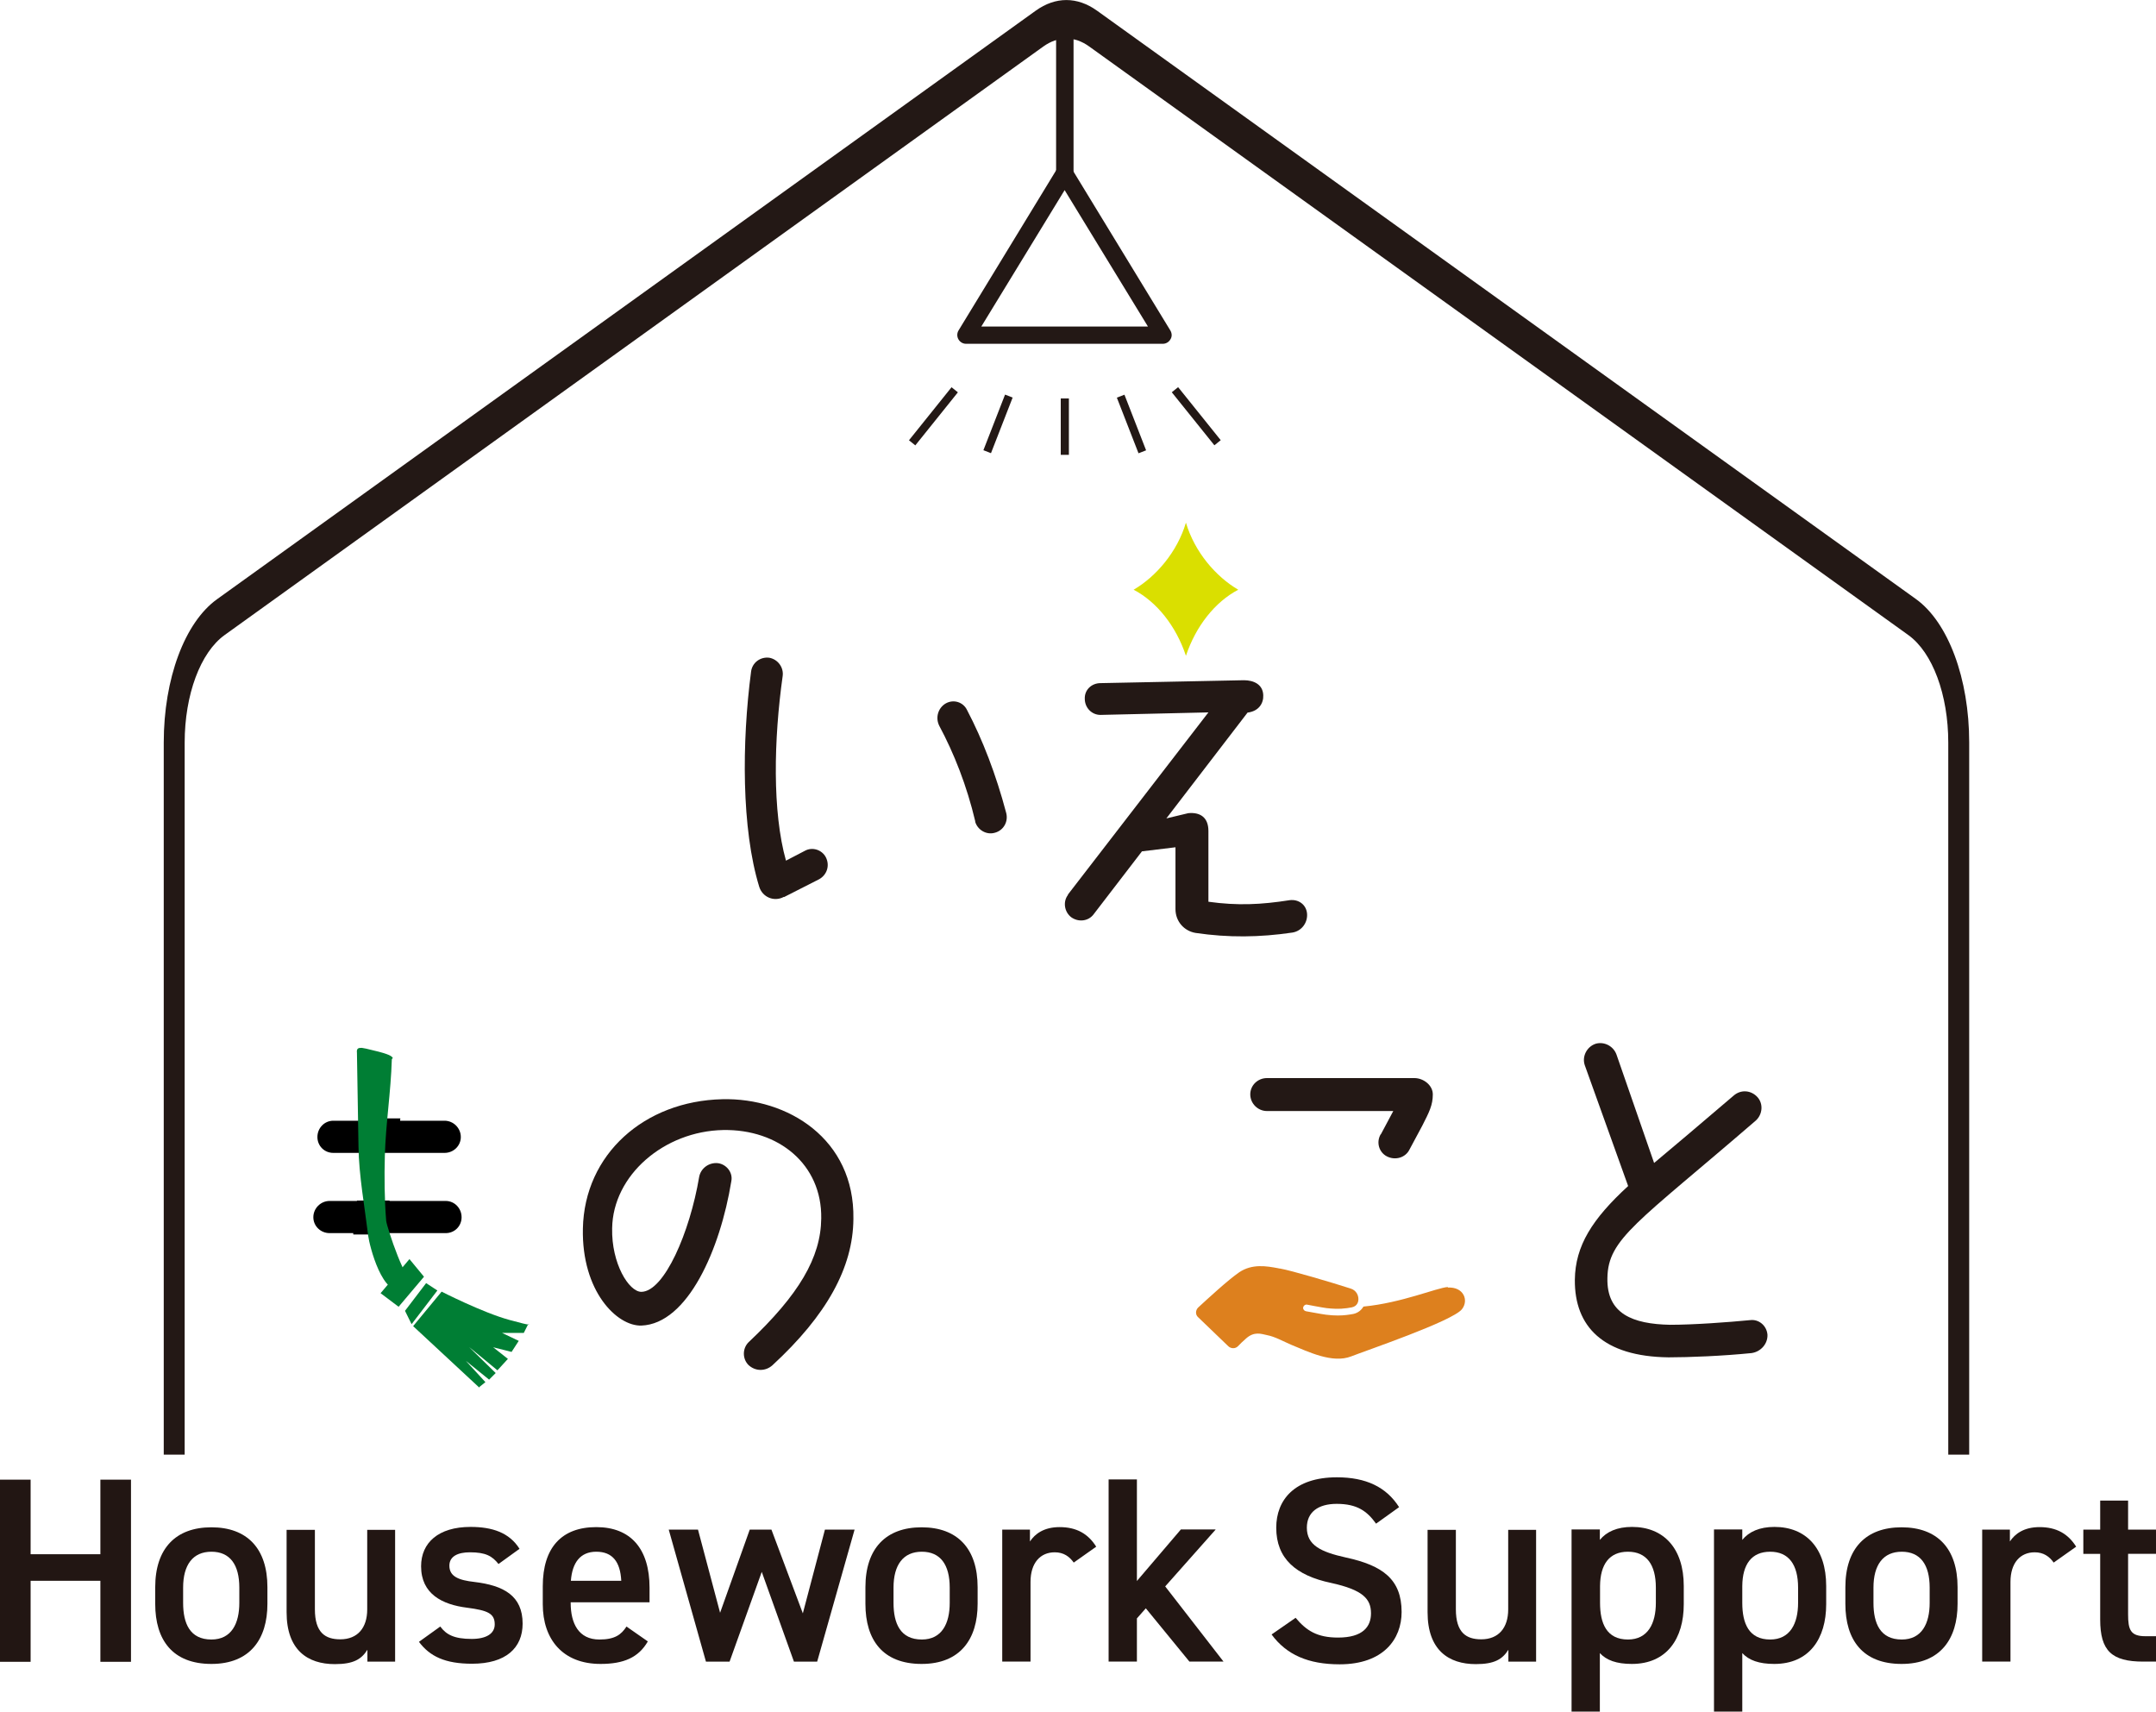 <?xml version="1.0" encoding="UTF-8"?>
<svg xmlns="http://www.w3.org/2000/svg" version="1.1" viewBox="0 0 111.26 88.33">
  <defs>
    <style>
      .cls-1 {
        fill: #221613;
      }

      .cls-2 {
        fill: #dd801e;
      }

      .cls-3 {
        fill: #dadf00;
      }

      .cls-4 {
        fill: #231815;
      }

      .cls-5 {
        fill: #007e34;
      }
    </style>
  </defs>
  <!-- Generator: Adobe Illustrator 28.7.3, SVG Export Plug-In . SVG Version: 1.2.0 Build 164)  -->
  <g>
    <g id="_レイヤー_1" data-name="レイヤー_1">
      <g>
        <g>
          <path class="cls-1" d="M1.58,80.2h3.6v-3.85h1.58v9.4h-1.58v-4.18H1.58v4.18H0v-9.4h1.58v3.85Z"/>
          <path class="cls-1" d="M13.8,82.76c0,1.81-.89,3.1-2.89,3.1s-2.9-1.23-2.9-3.1v-.86c0-2,1.06-3.09,2.9-3.09s2.89,1.09,2.89,3.09v.86ZM12.35,82.71v-.79c0-1.18-.48-1.85-1.44-1.85s-1.46.68-1.46,1.85v.79c0,1.06.35,1.89,1.46,1.89,1.04,0,1.44-.83,1.44-1.89Z"/>
          <path class="cls-1" d="M20.39,85.74h-1.43v-.61c-.31.49-.72.74-1.68.74-1.4,0-2.49-.72-2.49-2.68v-4.25h1.46v4.1c0,1.21.54,1.55,1.31,1.55.9,0,1.39-.6,1.39-1.54v-4.11h1.44v6.81Z"/>
          <path class="cls-1" d="M25.73,80.71c-.33-.42-.67-.61-1.48-.61-.61,0-1.06.2-1.06.69,0,.57.5.75,1.29.84,1.51.18,2.49.71,2.49,2.15,0,1.25-.86,2.07-2.61,2.07-1.39,0-2.18-.38-2.74-1.13l1.1-.79c.31.42.72.64,1.62.64.75,0,1.19-.27,1.19-.75,0-.56-.35-.72-1.42-.86-1.29-.16-2.38-.71-2.38-2.14,0-1.21.89-2.03,2.55-2.03,1.12,0,2,.29,2.53,1.13l-1.08.78Z"/>
          <path class="cls-1" d="M33.43,84.7c-.48.83-1.24,1.16-2.44,1.16-1.95,0-2.98-1.27-2.98-3.08v-.93c0-2,.98-3.05,2.76-3.05s2.75,1.12,2.75,3.13v.75h-4.07v.03c0,1.06.41,1.89,1.48,1.89.8,0,1.13-.25,1.4-.67l1.09.76ZM29.46,81.57h2.6c-.05-.99-.46-1.5-1.29-1.5s-1.24.57-1.31,1.5Z"/>
          <path class="cls-1" d="M37.64,85.74h-1.21l-1.92-6.81h1.51l1.14,4.29,1.53-4.29h1.12l1.62,4.32,1.14-4.32h1.53l-1.93,6.81h-1.2l-1.66-4.63-1.66,4.63Z"/>
          <path class="cls-1" d="M50.45,82.76c0,1.81-.89,3.1-2.89,3.1s-2.9-1.23-2.9-3.1v-.86c0-2,1.06-3.09,2.9-3.09s2.89,1.09,2.89,3.09v.86ZM49.01,82.71v-.79c0-1.18-.48-1.85-1.44-1.85s-1.46.68-1.46,1.85v.79c0,1.06.35,1.89,1.46,1.89,1.04,0,1.44-.83,1.44-1.89Z"/>
          <path class="cls-1" d="M55.41,80.63c-.22-.31-.52-.53-.98-.53-.74,0-1.25.54-1.25,1.53v4.11h-1.46v-6.81h1.43v.61c.26-.39.72-.74,1.53-.74.87,0,1.47.34,1.89,1.01l-1.16.82Z"/>
          <path class="cls-1" d="M62.73,78.93l-2.6,2.93,3.01,3.88h-1.76l-2.25-2.75-.46.52v2.23h-1.46v-9.4h1.46v5.24l2.27-2.66h1.78Z"/>
          <path class="cls-1" d="M71.01,78.62c-.46-.64-.97-1.02-2.03-1.02-.97,0-1.54.44-1.54,1.23,0,.9.71,1.25,2.02,1.54,1.89.41,2.87,1.12,2.87,2.81,0,1.4-.94,2.7-3.2,2.7-1.61,0-2.74-.49-3.51-1.54l1.24-.86c.56.67,1.12,1.02,2.19,1.02,1.29,0,1.7-.57,1.7-1.25,0-.75-.42-1.21-2.06-1.57-1.81-.38-2.83-1.25-2.83-2.85,0-1.42.93-2.6,3.13-2.6,1.5,0,2.55.5,3.21,1.54l-1.2.86Z"/>
          <path class="cls-1" d="M79.27,85.74h-1.43v-.61c-.31.49-.72.74-1.68.74-1.4,0-2.49-.72-2.49-2.68v-4.25h1.46v4.1c0,1.21.54,1.55,1.31,1.55.9,0,1.39-.6,1.39-1.54v-4.11h1.44v6.81Z"/>
          <path class="cls-1" d="M86.89,82.78c0,1.77-.87,3.08-2.68,3.08-.79,0-1.31-.19-1.65-.56v3.02h-1.46v-9.4h1.46v.54c.34-.42.89-.67,1.66-.67,1.63,0,2.67,1.1,2.67,3.05v.93ZM85.45,82.71v-.79c0-1.18-.48-1.85-1.44-1.85s-1.43.65-1.44,1.77v.87c0,1.06.34,1.89,1.44,1.89,1.03,0,1.44-.83,1.44-1.89Z"/>
          <path class="cls-1" d="M94.24,82.78c0,1.77-.87,3.08-2.68,3.08-.79,0-1.31-.19-1.65-.56v3.02h-1.46v-9.4h1.46v.54c.34-.42.89-.67,1.66-.67,1.63,0,2.67,1.1,2.67,3.05v.93ZM92.79,82.71v-.79c0-1.18-.48-1.85-1.44-1.85s-1.43.65-1.44,1.77v.87c0,1.06.34,1.89,1.44,1.89,1.03,0,1.44-.83,1.44-1.89Z"/>
          <path class="cls-1" d="M101.02,82.76c0,1.81-.89,3.1-2.89,3.1s-2.9-1.23-2.9-3.1v-.86c0-2,1.06-3.09,2.9-3.09s2.89,1.09,2.89,3.09v.86ZM99.58,82.71v-.79c0-1.18-.48-1.85-1.44-1.85s-1.46.68-1.46,1.85v.79c0,1.06.35,1.89,1.46,1.89,1.04,0,1.44-.83,1.44-1.89Z"/>
          <path class="cls-1" d="M105.98,80.63c-.22-.31-.52-.53-.98-.53-.74,0-1.25.54-1.25,1.53v4.11h-1.46v-6.81h1.43v.61c.26-.39.72-.74,1.53-.74.87,0,1.47.34,1.89,1.01l-1.16.82Z"/>
          <path class="cls-1" d="M107.51,78.93h.87v-1.5h1.44v1.5h1.44v1.25h-1.44v3.12c0,.79.12,1.13.89,1.13h.56v1.31h-.67c-1.63,0-2.22-.56-2.22-2.17v-3.39h-.87v-1.25Z"/>
        </g>
        <path class="cls-4" d="M101.62,75.06h-1.08v-36.74c0-2.47-.81-4.65-2.06-5.55L56.21,2.4c-.76-.55-1.6-.55-2.37,0L11.59,32.77c-1.25.9-2.06,3.08-2.06,5.55v36.74h-1.08v-36.74c0-3.3,1.08-6.2,2.75-7.4L53.45.55c1.02-.73,2.14-.73,3.16,0l42.26,30.36c1.67,1.2,2.75,4.11,2.75,7.4v36.74Z"/>
        <path class="cls-4" d="M42.38,62.87c.04-2.8-2.21-4.61-5.06-4.56-3.05.06-5.69,2.33-5.73,5.07-.04,1.81.86,3.28,1.51,3.28,1.18-.02,2.5-3.07,2.98-5.93.08-.44.5-.76.97-.71.44.06.78.48.69.93-.57,3.51-2.25,7.36-4.64,7.45-1.26.04-3.09-1.77-3.02-5.01.08-3.83,3.17-6.58,7.2-6.67,3.36-.08,6.83,2.04,6.76,6.18-.02,2.5-1.37,4.96-4.18,7.55-.36.32-.88.32-1.24-.02-.31-.32-.31-.84,0-1.16,2.61-2.46,3.74-4.38,3.76-6.4Z"/>
        <path d="M19.87,63.63h3.13c.46,0,.82-.36.82-.82s-.36-.84-.82-.84h-2.9s0,0,0-.02h-1.68s0,0,0,.02h-1.41c-.46,0-.84.38-.84.84s.38.82.84.82h1.22s0,.04,0,.07h1.64v-.07Z"/>
        <path d="M20.46,59.49h2.48c.46,0,.84-.36.84-.82s-.38-.84-.84-.84h-2.29s0-.08.01-.12h-1.68s0,.08-.01.12h-1.77c-.46,0-.82.38-.82.84s.36.82.82.82h1.58s0,0,0,0h1.68s0,0,0,0Z"/>
        <path class="cls-4" d="M71.26,58.53l.64-1.2h-6.52c-.47,0-.86-.39-.86-.86s.39-.84.86-.84h7.61c.47,0,.95.37.95.84,0,.56-.19.92-.54,1.61l-.67,1.25c-.21.41-.73.56-1.16.34-.41-.21-.56-.73-.32-1.14Z"/>
        <path class="cls-4" d="M84.02,61.2l-2.24-6.24c-.15-.45.11-.95.56-1.1.43-.13.92.11,1.08.56l1.94,5.59c.37-.3,2.86-2.41,4.11-3.48.37-.32.9-.28,1.23.09.3.34.26.88-.09,1.2-6.13,5.29-7.63,6.09-7.66,8.13-.04,1.85,1.31,2.37,3.23,2.41,1.23,0,2.99-.13,4.13-.24.45-.06.86.28.9.75.02.47-.34.88-.82.95-1.48.15-3.23.22-4.28.22-3.38-.04-4.86-1.59-4.84-4,.02-1.76.9-3.14,2.75-4.84Z"/>
        <path class="cls-2" d="M74.72,66.41c-.58.04-2.38.82-4.36,1.01-.11.19-.29.33-.52.38-.22.04-.47.08-.8.08-.18,0-.37-.01-.61-.04-.25-.03-1.01-.18-1.04-.18-.09-.02-.16-.11-.14-.2.02-.09.11-.16.2-.14,0,0,.77.15,1.01.18.62.07.99.02,1.3-.04.3-.06.34-.32.34-.4.01-.22-.11-.48-.4-.57-.96-.31-3.06-.93-3.63-1.03-.04,0-.08-.01-.12-.02-.59-.11-1.33-.24-2,.21-.57.39-1.62,1.36-2.12,1.82-.14.14-.15.37,0,.5l1.56,1.5c.14.13.36.13.49,0,.11-.12.26-.26.43-.41.42-.37.78-.23,1.06-.17.43.08.86.33,1.26.5.88.36,2.13.98,3.1.6.73-.29,5.21-1.81,5.71-2.43.37-.46.09-1.17-.73-1.12Z"/>
        <g id="_ほうき1" data-name="ほうき1">
          <path class="cls-5" d="M20.83,66.51c.35-.16.27-.13.58-.34-.42.28-1.45-2.86-1.48-3.17-.09-1.06-.1-2.3-.07-3.37.05-1.68.31-3.28.36-4.97,0-.02.06-.06.05-.07-.08-.14-.34-.24-1.38-.48l-.22-.04c-.16,0-.28.01-.25.26.03,1.61.05,3.23.08,4.84.02,1.48.32,3.11.5,4.59.06.5.75,3.26,1.83,2.76Z"/>
          <g>
            <path class="cls-5" d="M24.7,71.6l.35-.28-1.01-1.1,1.2.97.34-.34-1.37-1.34.71.58.75.62.54-.59-.76-.6.95.24.37-.57-.86-.41h1.12s.23-.46.23-.46c.05.02.23.12-.97-.21-1.39-.38-3.5-1.46-3.5-1.46l-1.47,1.78s2.72,2.53,3.38,3.14Z"/>
            <polygon class="cls-5" points="20.9 67.64 21.99 66.21 22.57 66.59 21.24 68.33 20.9 67.64"/>
            <polygon class="cls-5" points="19.64 66.73 21.13 64.97 21.88 65.88 20.57 67.43 19.64 66.73"/>
          </g>
        </g>
        <path class="cls-4" d="M40.45,46.28c-.5.27-1.1.02-1.27-.52-.92-3-.9-7.46-.42-11.11.06-.46.48-.77.94-.71.44.08.75.5.69.94-.46,3.27-.54,7,.17,9.53l.96-.5c.4-.23.9-.06,1.1.33.21.42.06.9-.35,1.13l-1.81.92ZM50.33,42.39c-.44-1.86-1.1-3.52-1.86-4.94-.21-.42-.06-.92.33-1.15.4-.23.9-.08,1.1.33.81,1.54,1.5,3.34,2.02,5.3.13.46-.13.92-.58,1.04-.44.13-.9-.15-1.02-.58Z"/>
        <path class="cls-4" d="M55.11,46.16l7.25-9.4-5.57.13c-.46,0-.81-.38-.81-.83-.02-.46.35-.81.81-.81l7.4-.15c.5,0,.98.21,1,.77.02.42-.23.83-.81.9l-4.19,5.46,1.13-.27c.63-.06,1.04.23,1.04.92v3.65c1.5.21,2.73.15,4.19-.08.46-.06.86.23.9.69s-.27.9-.75.98c-1.69.25-3.31.27-5,.02-.6-.1-1.04-.6-1.04-1.23v-3.19l-1.73.21-2.48,3.23c-.27.38-.79.44-1.17.17-.35-.27-.44-.79-.17-1.15Z"/>
        <path class="cls-3" d="M61.2,26.97c-.45,1.52-1.55,2.79-2.7,3.46,1.19.62,2.19,1.87,2.7,3.41.51-1.53,1.5-2.78,2.7-3.41-1.15-.67-2.25-1.94-2.7-3.46Z"/>
        <rect class="cls-4" x="54.5" y=".73" width=".9" height="8.22"/>
        <path class="cls-4" d="M60.04,17.74h-10.19c-.16,0-.31-.09-.39-.23-.08-.14-.08-.31,0-.45l5.09-8.35c.16-.27.6-.27.76,0l5.09,8.35c.08.14.09.31,0,.45-.08.14-.23.23-.39.23ZM50.65,16.85h8.59l-4.3-7.04-4.3,7.04Z"/>
        <rect class="cls-4" x="54.74" y="20.56" width=".42" height="2.91"/>
        <rect class="cls-4" x="58.18" y="20.34" width=".42" height="3.08" transform="translate(-3.96 22.67) rotate(-21.27)"/>
        <rect class="cls-4" x="61.52" y="19.72" width=".42" height="3.51" transform="translate(.16 43.4) rotate(-38.78)"/>
        <rect class="cls-4" x="49.97" y="21.67" width="3.08" height=".42" transform="translate(12.42 61.93) rotate(-68.72)"/>
        <rect class="cls-4" x="46.41" y="21.27" width="3.51" height=".42" transform="translate(1.27 45.6) rotate(-51.25)"/>
      </g>
    </g>
  </g>
</svg>